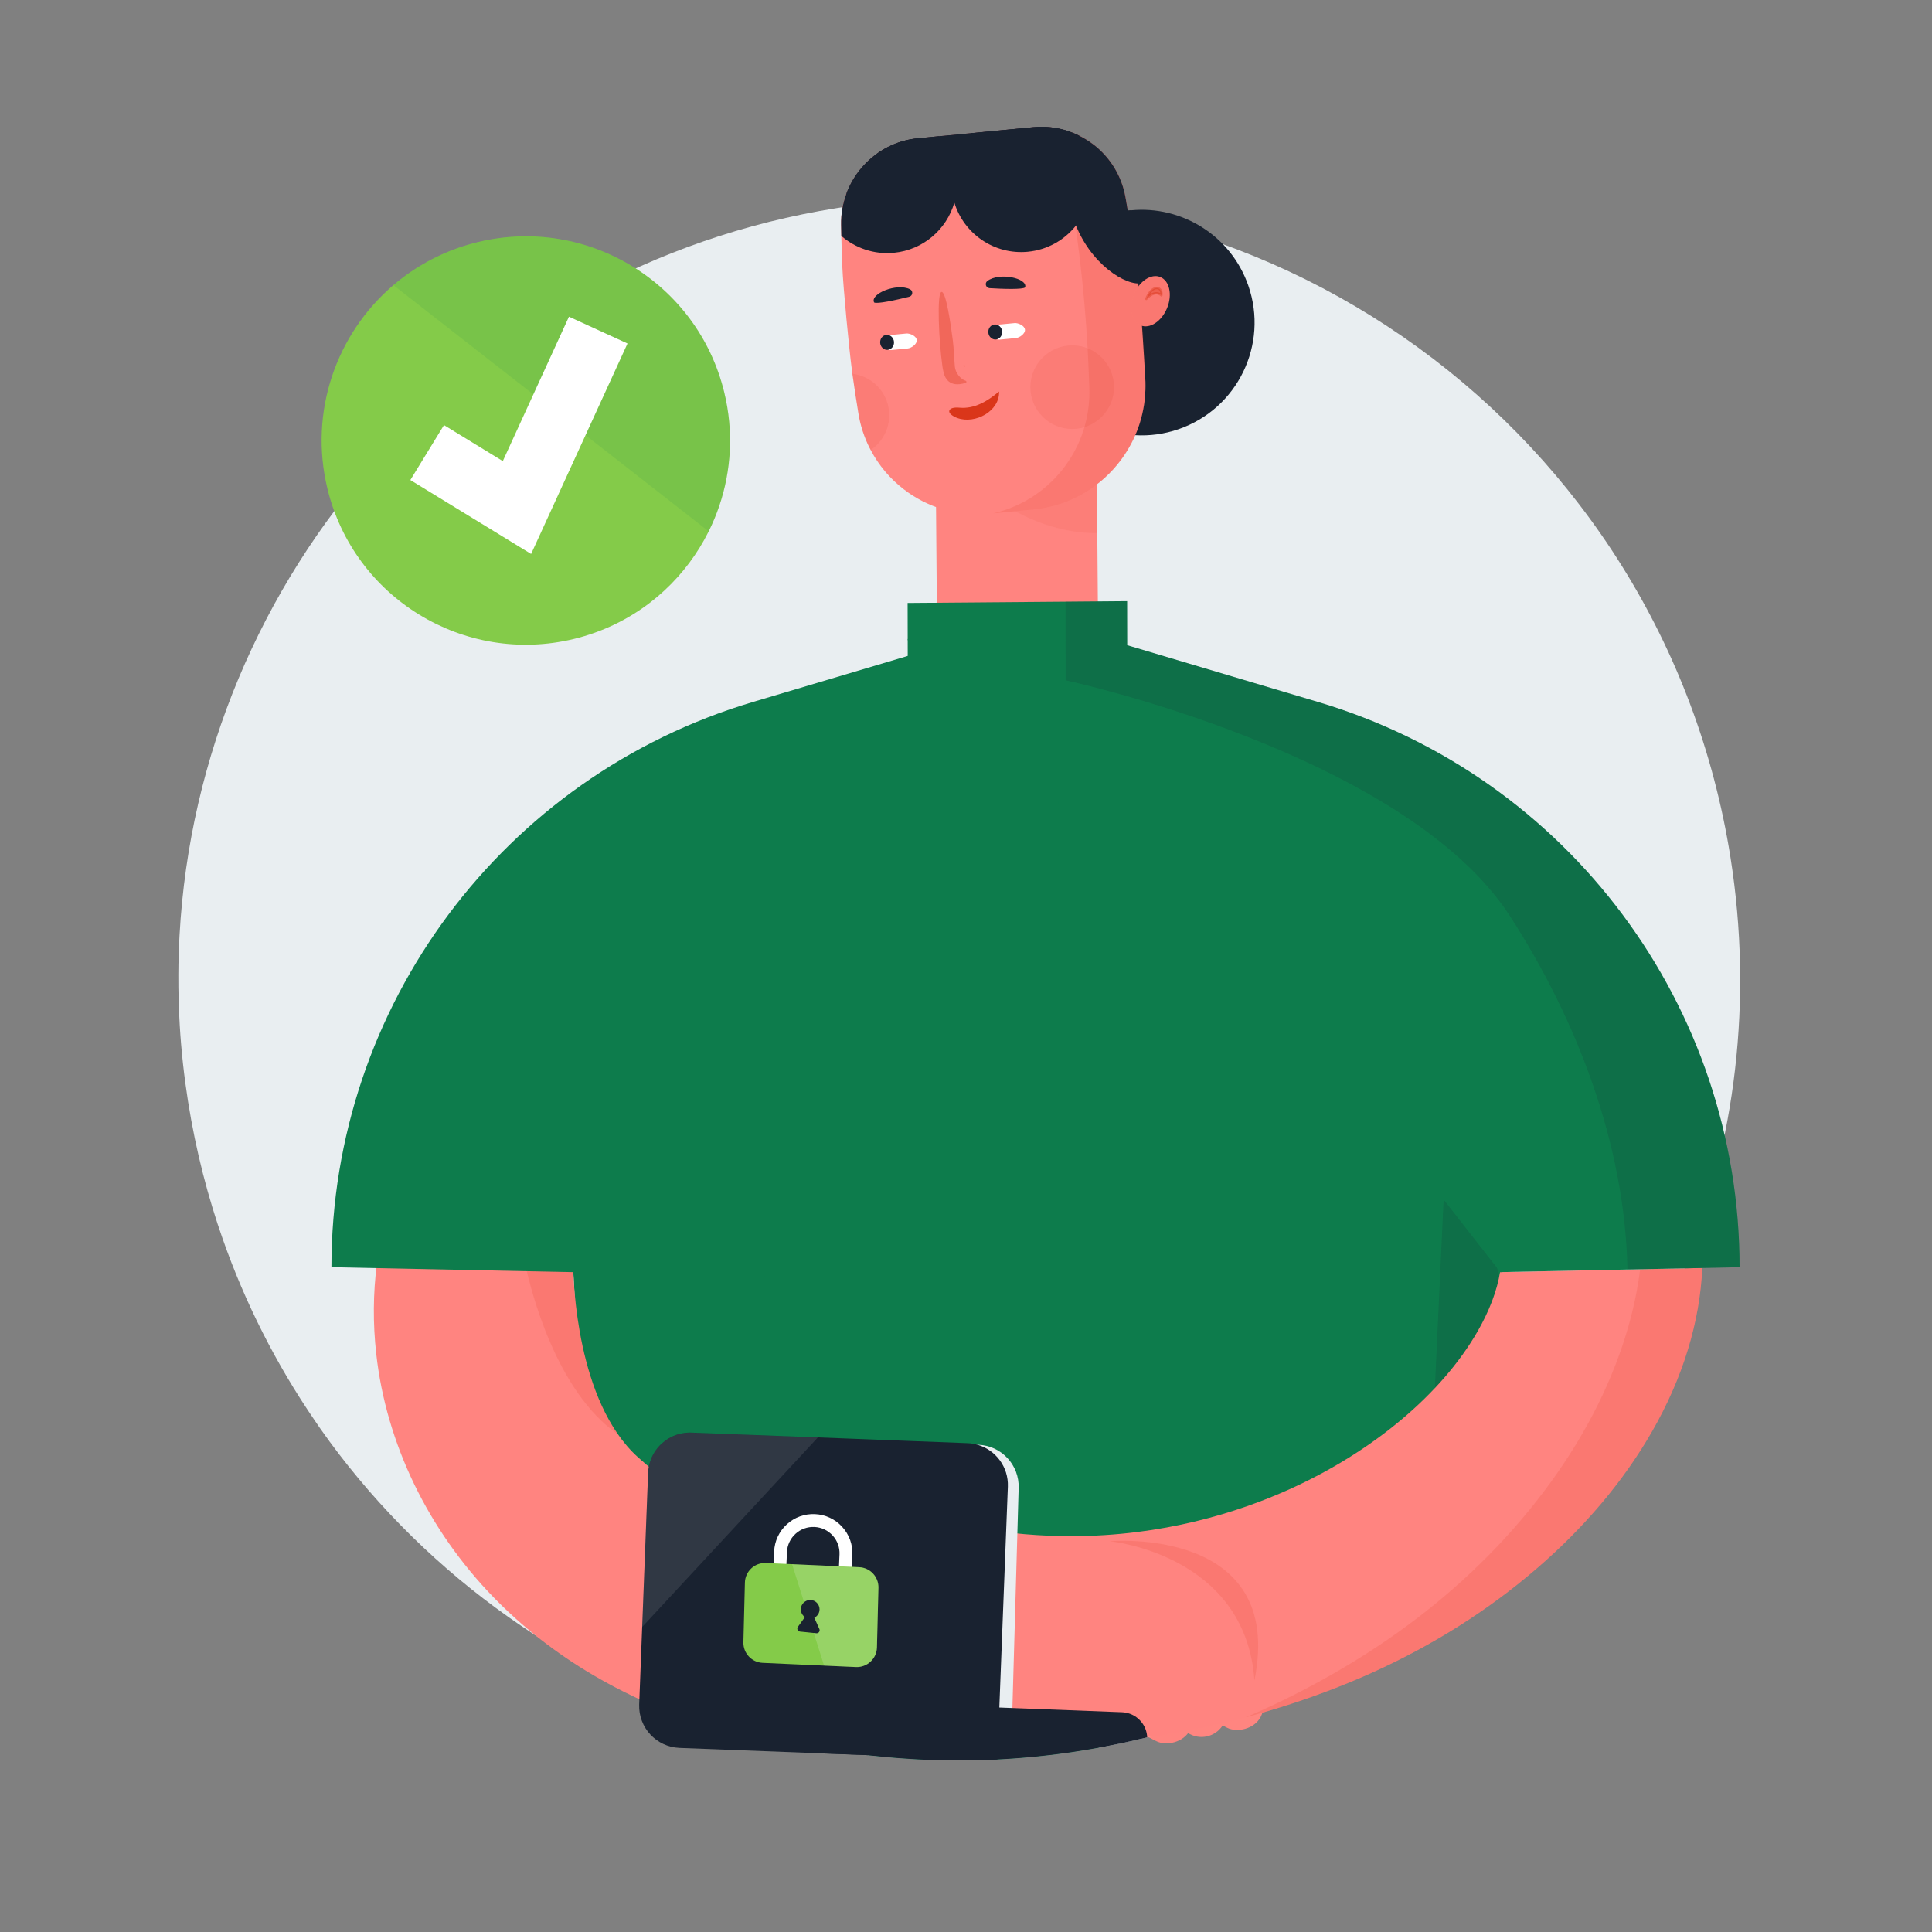 <?xml version="1.0" encoding="UTF-8"?>
<svg width="1500" height="1500" viewBox="0 0 1500 1500" xmlns="http://www.w3.org/2000/svg">
 <rect x="0" y="0" width="1500" height="1500" fill="#808080" stroke="none"/>
 <defs>
  <style>.cls-1{opacity:.08;}.cls-1,.cls-2,.cls-3,.cls-4,.cls-5{fill:#d12300;}.cls-2{opacity:.12;}.cls-3{opacity:.06;}.cls-6{opacity:.1;}.cls-7{fill:#e9eef1;}.cls-8,.cls-9{fill:#fff;}.cls-10{fill:#ff8480;}.cls-11{fill:#ff8580;}.cls-12{fill:#84cb49;}.cls-13{fill:#0d7c4c;}.cls-14,.cls-15{fill:#192230;}.cls-15{opacity:.15;}.cls-5{stroke:#d12300;stroke-linecap:round;stroke-linejoin:round;stroke-width:1.82px;}.cls-5,.cls-16{opacity:.3;}.cls-17{opacity:.16;}.cls-18{opacity:.8;}.cls-9{isolation:isolate;opacity:.1;}</style>
 </defs>
 <g id="Layer_1">
  <rect class="cls-11" transform="translate(-656.61 1555.1) rotate(-63.11)" x="918.45" y="1266.2" width="38.89" height="91.92" rx="19.44" ry="19.44"/>
  <path class="cls-11" transform="translate(-676.82 1532.3) rotate(-63.11)" d="m909.23 1271.3c10.73 0 19.44 8.71 19.44 19.44v53.03c0 10.73-8.71 19.44-19.44 19.44s-19.44-8.71-19.44-19.44v-53.03c0-10.73 8.71-19.44 19.44-19.44z"/>
  <rect class="cls-11" transform="translate(-695.98 1511.7) rotate(-63.11)" x="863.39" y="1276.6" width="38.89" height="91.92" rx="19.44" ry="19.44"/>
 </g>
 <g id="Layer_8">
  <path class="cls-7" d="M138.48,756.75c-.06,13.07,.3,26.21,1.08,39.41,1.17,19.6,3.32,39.3,6.45,59.09,1.52,9.56,3.25,19.03,5.19,28.41,3.82,18.44,8.43,36.5,13.82,54.19,2.41,7.94,4.98,15.79,7.71,23.56,.06,.19,.13,.37,.2,.56,17.5,49.86,41.5,97.2,71.36,140.79,2.6,3.87,5.27,7.69,8,11.48,1.1,1.53,2.21,3.04,3.31,4.55v.05c19.43,26.44,40.92,51.21,64.26,74.11,23.35,22.89,48.53,43.91,75.33,62.82,6.65,4.7,13.4,9.26,20.24,13.69,.02,.01,.03,.02,.05,.03,11.53,7.47,23.32,14.54,35.34,21.21,3.13,1.74,6.29,3.45,9.46,5.14,4.68,2.49,9.39,4.93,14.16,7.31,1.62,.81,3.24,1.61,4.86,2.4,1.52,.75,3.05,1.48,4.58,2.21,.21,.1,.42,.2,.63,.3,1.2,.58,2.41,1.15,3.62,1.71,2.82,1.33,5.66,2.63,8.5,3.9,.77,.35,1.54,.7,2.31,1.04,2.8,1.25,5.62,2.48,8.44,3.68,1.01,.43,2.02,.86,3.03,1.28,2.99,1.26,5.99,2.49,8.99,3.69,1.47,.6,2.95,1.18,4.43,1.76,1.92,.76,3.84,1.5,5.77,2.23,1.36,.52,2.72,1.03,4.08,1.53,1.77,.67,3.54,1.32,5.31,1.95,1.69,.61,3.38,1.22,5.07,1.81,1.7,.6,3.39,1.18,5.09,1.76,1.53,.53,3.07,1.05,4.61,1.55,3.57,1.2,7.14,2.35,10.73,3.47,1.62,.5,3.24,1,4.86,1.49,.23,.07,.45,.14,.67,.2,1.26,.38,2.51,.76,3.77,1.13,5.18,1.52,10.37,2.97,15.58,4.36,1.28,.34,2.56,.67,3.85,1,1.09,.29,2.19,.57,3.29,.84,.8,.21,1.6,.41,2.4,.6h.02c.92,.24,1.83,.46,2.75,.68,2.87,.7,5.76,1.38,8.64,2.04,1.37,.31,2.73,.61,4.1,.91,1.06,.24,2.12,.47,3.18,.69,.78,.17,1.57,.34,2.36,.5t.02,0c.37,.09,.75,.16,1.11,.24,.26,.06,.51,.11,.77,.16,3.43,.71,6.87,1.39,10.31,2.04,1.73,.33,3.47,.65,5.21,.96,.02,0,.04,0,.06,0,.03,.01,.06,.02,.09,.02,1.34,.24,2.69,.48,4.03,.71,.24,.04,.47,.08,.7,.12,1.38,.24,2.75,.47,4.13,.69,1.53,.26,3.06,.5,4.59,.74,1.23,.19,2.46,.38,3.68,.56,2.52,.38,5.05,.74,7.57,1.09,1.21,.17,2.42,.33,3.63,.48,2.71,.36,5.42,.7,8.13,1.01h.02c1.25,.15,2.51,.3,3.76,.43,1.47,.17,2.94,.32,4.41,.47,1.47,.16,2.94,.3,4.41,.44,1.47,.14,2.95,.28,4.42,.41,1.47,.13,2.95,.26,4.42,.37,.93,.08,1.87,.15,2.8,.22,3.49,.28,6.99,.51,10.48,.71,1.48,.09,2.96,.17,4.44,.25,1.47,.07,2.95,.15,4.43,.21,.14,.01,.28,.02,.41,.02,2.82,.12,5.64,.22,8.47,.31,.08,0,.17,0,.26,0,4.31,.12,8.62,.2,12.93,.23,7.47,.06,14.95-.02,22.42-.25,1.58-.04,3.16-.1,4.74-.16,.45-.01,.89-.03,1.33-.05h.02c.22,0,.43-.01,.63-.02,1.84-.08,3.68-.16,5.52-.26,1.44-.06,2.89-.14,4.33-.23,.78-.04,1.55-.09,2.33-.14,1.38-.08,2.76-.17,4.14-.27,.47-.02,.93-.05,1.38-.09,1.8-.12,3.6-.26,5.41-.4,1.87-.15,3.75-.3,5.62-.47,.2-.02,.4-.04,.6-.05,1.57-.15,3.13-.29,4.7-.45,.46-.04,.92-.09,1.38-.13,1.86-.19,3.72-.38,5.58-.59,1.77-.19,3.54-.39,5.31-.61,2.26-.26,4.53-.54,6.79-.83,1.82-.24,3.64-.48,5.46-.74,2.29-.32,4.57-.65,6.85-.99,1.78-.27,3.56-.55,5.34-.83,4.28-.68,8.54-1.4,12.78-2.16,6.66-1.21,13.27-2.51,19.84-3.92,6.22-1.32,12.39-2.74,18.52-4.24,.11-.03,.23-.06,.34-.08,0-.01,.02-.01,.04-.01,9.56-2.37,19.02-4.96,28.37-7.79,13.7-4.1,27.15-8.65,40.35-13.64,7.8-2.95,15.51-6.05,23.13-9.31,7.48-3.21,14.86-6.54,22.14-10,33.08-15.71,64.66-34.41,94.34-55.86,10.84-7.83,21.39-15.99,31.65-24.49,9.52-7.87,18.76-16.02,27.74-24.46,65.02-60.88,116.11-135.58,149.24-218.51,39.13-97.97,53.19-207.43,35.49-319.18-52.38-330.73-362.93-556.37-693.63-504C362.71,207.04,154.71,447.21,139.39,726.25c-.56,10.12-.87,20.29-.91,30.5Z"/>
  <path class="cls-14" d="M803.72,279.12c7.25,20.93,21.65,37.36,39.53,47.48,11.59,6.59,24.66,10.5,38.18,11.29,11.11,.65,22.54-.83,33.71-4.7,45.69-15.83,69.9-65.71,54.07-111.4-13.51-38.98-51.78-62.32-91.09-58.51-.18,0-.35,.02-.53,.04-.65,.06-1.3,.13-1.96,.22-5.96,.74-11.93,2.12-17.83,4.17-2.74,.95-5.39,2.02-7.97,3.21-5.08,2.33-9.84,5.1-14.25,8.26-30.82,21.97-44.88,62.37-31.85,99.96Z"/>
  <rect class="cls-10" transform="translate(1583.3 912.95) rotate(179.53)" x="727.25" y="334.93" width="125.03" height="249.56"/>
  <path class="cls-3" d="m851.46 359.89-72.97 30.89s31.51 23.44 73.41 23.1l-0.44-53.99z"/>
  <path class="cls-10" d="M675.04,347.55c.1,.15,.18,.37,.28,.52,.21,.42,.43,.84,.65,1.26,6.32,12.07,15.16,22.47,25.77,30.59,18.14,13.98,41.47,21.31,65.92,18.95l3.2-.31,31.25-2.99c26.46-2.54,49.55-15.6,65.28-34.76,5.68-6.9,10.43-14.63,14.04-22.93,.45-1.05,.89-2.12,1.32-3.2,.58-1.46,1.11-2.94,1.62-4.44,.25-.75,.48-1.5,.72-2.26,1.32-4.31,2.35-8.74,3.08-13.27,.1-.66,.2-1.3,.29-1.96,.01,0,0-.02,0-.02,.17-1.29,.33-2.61,.46-3.92,.37-3.96,.52-7.97,.41-12.04,0-.32-.02-.64-.04-.95,0-.19-.01-.36-.03-.55-.55-11.98-3.57-57.18-3.88-60.23-.86-8.12-1.79-16.24-2.83-24.35-1.98-15.76-4.29-31.47-6.92-47.15-.59-3.47-1.18-6.94-1.8-10.4-2.98-16.77-12.04-31-24.59-40.76-.2-.12-.35-.31-.59-.42-3.35-2.55-6.95-4.78-10.73-6.64-2.53-1.26-5.16-2.36-7.87-3.29-6.32-2.17-13.04-3.4-19.96-3.56-2.6-.05-5.21,.04-7.86,.29l-47.98,4.61-25.27,2.44h-.01s-16.03,1.54-16.03,1.54c-7.1,.67-13.86,2.45-20.1,5.16-4.66,2.02-9.04,4.58-13.05,7.57-3.81,2.83-7.3,6.06-10.38,9.63-5.34,6.09-9.57,13.16-12.39,20.87-2.72,7.46-4.14,15.52-3.99,23.9l.06,3.29c.03,1.8,.07,3.6,.11,5.39,.16,7.83,.41,15.64,.75,23.45,.7,16.88,5.41,65.53,7.45,80.58,.13,1.01,.27,2.03,.4,3.04,.1,.73,.2,1.46,.3,2.19,1.34,9.57,2.82,19.14,4.39,28.68,1.53,9.45,4.49,18.31,8.55,26.47Z"/>
  <path class="cls-2" d="M770.87,398.58l31.25-2.99c26.46-2.54,49.55-15.6,65.28-34.76,5.68-6.9,10.43-14.63,14.04-22.93,.45-1.05,.89-2.12,1.32-3.2,.58-1.46,1.11-2.94,1.62-4.44,.25-.75,.5-1.51,.73-2.26,1.52-4.94,2.65-10.01,3.36-15.23,.01,0,0-.02,0-.02,.17-1.29,.33-2.61,.46-3.92,.37-3.96,.52-7.97,.41-12.04,0-.32-.02-.64-.04-.95-.3-8.67-.66-17.34-1.09-26.01-.86-16.61-2.14-33.18-3.7-49.75-.3-3.14-.64-6.24-.96-9.43v-.02c-1.66-15.79-3.64-31.56-5.96-47.3-.65,.06-1.3,.13-1.96,.22-.59-3.47-1.18-6.94-1.8-10.4-2.98-16.77-12.04-31-24.59-40.76-.2-.12-.35-.31-.59-.42-3.35-2.55-6.95-4.78-10.73-6.64-2.53-1.26-5.16-2.36-7.87-3.29-6.32-2.17-13.04-3.4-19.96-3.56,7.03,7.01,12.5,15.64,15.83,25.4h0c1.07,3.18,1.92,6.46,2.53,9.84,2.46,13.9,4.67,27.83,6.63,41.8,.17,1.23,.34,2.44,.5,3.67,1.67,12.12,3.14,24.28,4.41,36.44,.32,3.2,.66,6.31,.96,9.46,1.57,16.56,2.85,33.13,3.71,49.74,.45,8.97,.81,17.98,1.12,26.95,.24,8.55-.65,16.87-2.53,24.85-.49,2.15-1.06,4.27-1.71,6.38-3.73,12.1-9.81,23.25-17.69,32.83-13.25,16.11-31.71,27.94-52.99,32.77Z"/>
  <path class="cls-14" d="M657.01,150.57l27.18-13.08,9.26-.9,45.94-4.41,2.67-.26,10.96-1.05,72.9-7.01,1.97-.19,8.18-14.96,1.85-3.4c-2.53-1.26-5.16-2.36-7.87-3.29-6.32-2.17-13.04-3.4-19.96-3.56-2.6-.05-5.21,.04-7.86,.29l-47.98,4.61-25.27,2.44h-.01s-16.03,1.54-16.03,1.54c-7.1,.67-13.86,2.45-20.1,5.16-4.66,2.02-9.04,4.58-13.05,7.57-3.81,2.83-7.3,6.06-10.38,9.63-5.34,6.09-9.57,13.16-12.39,20.87Z"/>
  <g class="cls-16">
   <path class="cls-4" d="M731,226.66c-3.83,.37-2.07,38.73,.72,57.94,.16,.86,.2,1.58,.44,2.52,.99,6.52,4.92,14.16,17.61,10.13,.76-.24,.77-1.34,.01-1.58-4.14-1.31-7.96-6.23-8.4-10.79-.65-6.8-.75-13.63-1.58-20.39-1.66-12.9-5.34-38.28-8.8-37.83h0Z"/>
  </g>
  <g class="cls-18">
   <path class="cls-4" d="m775.67 303.97c0.53 15.39-18.63 25.5-32.29 20.62-1.78-0.59-3.6-1.59-5.16-2.89-2.39-2-1.87-5.95 6.74-5.17 11.66 1.05 21.61-4.97 30.71-12.55z"/>
  </g>
  <path class="cls-14" d="m795.89 223.12c2.25-7.1-19.96-11.99-29.31-4.96-2.29 1.72-1.16 5.39 1.7 5.57 10.37 0.66 25.9 1.12 27.62-0.61z"/>
  <path class="cls-14" d="m678.67 234.84c-3.51-6.56 17.44-15.43 27.91-10.23 2.56 1.27 2.13 5.08-0.65 5.78-10.07 2.54-25.27 5.83-27.26 4.44z"/>
  <path class="cls-8" d="m692.36 271.75 12.46-1.2c2.67-0.26 7.25-3.32 6.95-6.53-0.31-3.21-5.39-5.34-8.06-5.09l-12.46 1.2c-2.67 0.26-7.41 3.34-7.1 6.55s5.54 5.33 8.22 5.07z"/>
  <ellipse class="cls-14" transform="translate(-22.28 67.14) rotate(-5.49)" cx="688.74" cy="265.79" rx="5.38" ry="5.84"/>
  <path class="cls-8" d="m776.37 263.67 12.46-1.2c2.67-0.26 7.25-3.32 6.95-6.53-0.31-3.21-5.39-5.34-8.06-5.09l-12.46 1.2c-2.67 0.26-7.41 3.34-7.1 6.55s5.54 5.33 8.22 5.07z"/>
  <ellipse class="cls-14" transform="translate(-21.12 75.14) rotate(-5.49)" cx="772.7" cy="257.72" rx="5.38" ry="5.84"/>
  <g class="cls-16">
   <path class="cls-4" d="M748.1,283.26l.44,1.74c.75-.24,.77-1.33,.02-1.58-.15-.05-.3-.1-.46-.17Z"/>
  </g>
  <polygon class="cls-13" points="704.67 468.14 704.73 496.18 704.87 565.79 875.29 564.37 875.16 507.37 875.15 500.95 875.08 466.74 827.31 467.14"/>
  <path class="cls-13" d="M437.39,872.75c1.54,9.24,4.31,52.67,7.55,111.74,.01,.22,.03,.49,.04,.81,.21,3.96,.43,7.99,.66,12.09,.01,.16,.02,.32,.03,.48,4.74,88.18,10.35,205.9,14.61,297.97,4.68,2.49,9.39,4.93,14.16,7.31,1.62,.81,3.24,1.61,4.86,2.4,1.52,.75,3.05,1.48,4.58,2.21,.21,.1,.42,.2,.63,.3,1.2,.58,2.41,1.15,3.62,1.71,2.82,1.33,5.66,2.63,8.5,3.9h0c.77,.35,1.54,.7,2.31,1.04,2.8,1.25,5.62,2.48,8.44,3.68,1.01,.43,2.02,.86,3.03,1.28,2.99,1.26,5.99,2.49,8.99,3.69,1.47,.6,2.95,1.18,4.43,1.76,1.92,.76,3.84,1.5,5.77,2.23,1.36,.52,2.72,1.03,4.08,1.53,1.77,.67,3.54,1.32,5.31,1.95,1.69,.61,3.38,1.22,5.07,1.81,1.7,.6,3.39,1.18,5.09,1.76,1.53,.53,3.07,1.05,4.61,1.55,3.57,1.2,7.14,2.35,10.73,3.47,1.62,.5,3.24,1,4.86,1.49,.23,.07,.45,.14,.67,.2,1.26,.38,2.51,.76,3.77,1.13,5.18,1.52,10.37,2.97,15.58,4.36,1.28,.34,2.56,.67,3.85,1,1.09,.29,2.19,.57,3.29,.84,.8,.21,1.6,.41,2.4,.6h.02c.92,.24,1.83,.46,2.75,.68,2.87,.7,5.76,1.38,8.64,2.04,1.37,.31,2.73,.61,4.1,.91,1.06,.24,2.12,.47,3.18,.69,.77,.17,1.55,.34,2.33,.51h.02c.38,.08,.76,.15,1.14,.23,.26,.06,.51,.11,.77,.16,3.43,.71,6.87,1.39,10.31,2.04,1.73,.33,3.47,.65,5.21,.96,.02,0,.04,0,.06,0,.03,.01,.06,.02,.09,.02,1.34,.24,2.69,.48,4.03,.71,.24,.04,.47,.08,.7,.12,1.38,.24,2.75,.47,4.13,.69,1.53,.26,3.06,.5,4.59,.74,1.23,.19,2.46,.38,3.68,.56,2.52,.38,5.05,.74,7.57,1.09,1.21,.17,2.42,.33,3.63,.48,2.71,.36,5.42,.7,8.13,1.01h.02c1.25,.15,2.51,.3,3.76,.43,1.47,.17,2.94,.32,4.41,.47,1.47,.16,2.94,.3,4.41,.44,1.47,.14,2.95,.28,4.42,.41,1.47,.13,2.95,.26,4.42,.37,.93,.08,1.87,.15,2.8,.22,3.49,.28,6.99,.51,10.48,.71,1.48,.09,2.96,.17,4.44,.25,1.47,.07,2.95,.15,4.43,.21,.14,.01,.28,.02,.41,.02,2.82,.12,5.64,.22,8.47,.31,.08,0,.17,0,.26,0,4.31,.12,8.62,.2,12.93,.23,7.47,.06,14.95-.02,22.42-.25,1.58-.04,3.16-.1,4.74-.16,.45-.01,.89-.03,1.33-.05h.02c.22,0,.43-.01,.63-.02,1.84-.08,3.68-.16,5.52-.26,1.44-.06,2.89-.14,4.33-.23,.78-.04,1.55-.09,2.33-.14,1.38-.08,2.76-.17,4.14-.27,.47-.02,.93-.05,1.38-.09,1.8-.12,3.6-.26,5.41-.4,1.87-.15,3.75-.3,5.62-.47,.2-.02,.4-.04,.6-.05,1.57-.15,3.13-.29,4.7-.45,.46-.04,.92-.09,1.38-.13,1.86-.19,3.72-.38,5.58-.59,1.77-.19,3.54-.39,5.31-.61,2.26-.26,4.53-.54,6.79-.83,1.82-.24,3.64-.48,5.46-.74,2.29-.32,4.57-.65,6.85-.99,1.78-.27,3.56-.55,5.34-.83,4.28-.68,8.54-1.4,12.78-2.16,4.81-1.75,9.59-3.54,14.36-5.39,7.61-2.94,15.17-6.02,22.68-9.23,21.6-9.2,42.78-19.47,63.44-30.78,7.12-3.89,14.18-7.91,21.14-12.02,57.02-33.72,109.18-75.03,155.05-122.78,1.23-14.53,2.93-29.02,5.11-43.46l32.24-145.73,14.83-67.03-743.77-47.88Z"/>
  <path class="cls-10" d="M292.12,1051.22c7.77,69.47,40.2,136.66,91.33,189.18,22.5,23.11,48.36,43.24,77.05,60.12,41.61,24.49,89.15,42.13,140.93,52.04,4.95,.95,9.89,1.4,14.76,1.4,35.43,0,67.15-24.22,75.76-59.51,.32-1.29,.61-2.59,.86-3.91,3.38-17.65,.53-35.05-7.01-49.93-10.55-20.83-30.3-36.73-55.01-41.46-55.89-10.69-100.59-36.32-135.43-67.71-48.02-43.27-49.9-137.45-50.42-146.95l-134.93-2.78-17.42-.36c-2.91,22.59-3.14,46-.47,69.87Z"/>
  <path class="cls-2" d="M408.21,983.73l36.73,.76c.46,8.35,1.96,82.08,34.92,129.2-48.77-33.64-67.75-113.22-71.65-129.96Z"/>
  <path class="cls-10" d="M675.02,1298.4c10.74,21.22,31,37.28,56.22,41.7,33.43,5.85,55.42,13.85,88.77,13.86,80.39,0,171.23-21.97,245-55.18,47.15-21.22,90.01-48.26,127.4-80.38,37.55-32.26,67.82-68.09,89.95-106.49,24.34-42.22,37.4-85.6,39.3-127.45l-58.11,1.2-98.92,2.03c-2.39,14.49-8.35,30.2-17.58,46.22-28.04,48.63-81.3,93.27-146.14,122.45-39.89,17.95-98.14,36.31-169.45,36.31-23.12,0-47.6-1.92-73.28-6.42-40.74-7.14-79.64,18.71-89.31,58.31-.42,1.69-.78,3.4-1.08,5.14-3.02,17.26-.13,34.19,7.23,48.7Z"/>
  <path class="cls-2" d="m1321.7 984.46c-1.9 41.85-14.96 85.23-39.3 127.45-22.13 38.4-52.4 74.23-89.95 106.49-37.39 32.12-80.25 59.16-127.4 80.38-30.32 13.65-63.52 25.4-97.69 34.5 38.65-16.61 75.76-36.95 108.39-59.22 42.72-29.13 80.19-63.25 111.39-101.41 31.34-38.33 54.88-78.89 69.95-120.57 8.15-22.51 13.57-44.82 16.33-66.62l48.28-1z"/>
  <circle class="cls-1" cx="832.46" cy="300.6" r="32.46"/>
  <path class="cls-1" d="m675.04 347.55c0.1 0.15 0.18 0.37 0.28 0.52 0.21 0.42 0.43 0.84 0.65 1.26 12.08-8.01 17.63-23.51 12.54-37.81-4.26-11.99-14.88-19.9-26.72-21.31l0.3 2.19c1.34 9.57 2.82 19.14 4.39 28.68 1.53 9.45 4.49 18.31 8.55 26.47z"/>
  <path class="cls-13" d="m786.46 930.87 225.66 59.95 338.48-6.96c0-101.31-33.29-196.58-90.85-273.76-57.56-77.17-139.4-136.24-236.5-165.11l-145.3-43.22-92.12-27.4-81.1 21.79"/>
  <path class="cls-13" d="m821.46 930.87-225.66 59.95-338.48-6.96c0-101.31 33.29-196.58 90.85-273.76 57.56-77.17 139.4-136.24 236.5-165.11l195.93-58.28 41.49-12.34"/>
  <path class="cls-15" d="M827.31,467.14v19.58s.01,20.65,.01,20.65l.02,20.8s263.18,56.65,344.95,183c51.04,78.86,89.33,176.08,91.26,274.48l87.04-1.79c0-101.31-33.29-196.58-90.85-273.76-57.56-77.17-139.4-136.24-236.5-165.11l-145.3-43.22-2.79-.83-.07-34.21-47.77,.4Z"/>
  <polygon class="cls-14" points="827.31 486.72 827.31 507.37 827.32 507.37"/>
  <ellipse class="cls-10" transform="translate(340.18 973.33) rotate(-67.88)" cx="893.28" cy="233.91" rx="20.26" ry="13.92"/>
  <path class="cls-5" d="M901.68,229.29c.4-2.42-.48-5.13-2.75-5.57-3.76-.71-6.95,3.36-8.99,8.37,0,0,6.44-7.6,11.74-2.81Z"/>
  <ellipse class="cls-2" transform="translate(340.18 973.33) rotate(-67.88)" cx="893.28" cy="233.91" rx="20.26" ry="13.92"/>
  <path class="cls-14" d="M679.78,120.08l13.67,16.52,45.94-4.41,2.67-.26s88.74,28.41,90.09,33.44c9.35,34.81,38.05,55.18,52.34,54.71,.33,0-2.48-33.98-6.38-56.8-.18,0-.35,.02-.53,.04-.65,.06-1.3,.13-1.96,.22-.59-3.47-1.18-6.94-1.8-10.4-2.98-16.77-12.04-31-24.59-40.76-.2-.12-.35-.31-.59-.42-3.35-2.55-6.95-4.78-10.73-6.64-2.53-1.26-5.16-2.36-7.87-3.29-6.32-2.17-13.04-3.4-19.96-3.56-2.6-.05-5.21,.04-7.86,.29l-47.98,4.61-25.27,2.44h-.01s-16.03,1.54-16.03,1.54c-7.1,.67-13.86,2.45-20.1,5.16-4.66,2.02-9.04,4.58-13.05,7.57Z"/>
  <path class="cls-14" d="M653.19,183.15c10.84,9.45,25.39,14.6,40.83,13.11,22.8-2.19,40.95-18.21,46.94-38.96,1.85-6.37,2.53-13.2,1.86-20.21-.17-1.75-.42-3.48-.76-5.17-.35-1.86-.8-3.69-1.35-5.47-2.36-7.81-6.43-14.82-11.73-20.65h-.01s-16.03,1.54-16.03,1.54c-7.1,.67-13.86,2.45-20.1,5.16-4.66,2.02-9.04,4.58-13.05,7.57-3.81,2.83-7.3,6.06-10.38,9.63-5.34,6.09-9.57,13.16-12.39,20.87-2.72,7.46-4.14,15.52-3.99,23.9l.06,3.29c.03,1.8,.07,3.6,.11,5.39Z"/>
  <path class="cls-14" d="M798.03,195.46c15.14-1.46,28.2-9,37.05-19.96,4.54-5.64,7.96-12.19,9.96-19.28,1.79-6.29,2.44-13.03,1.78-19.93-1-10.4-4.87-19.83-10.75-27.58-1.82-2.4-3.84-4.63-6.02-6.69-6.32-2.17-13.04-3.4-19.96-3.56-2.6-.05-5.21,.04-7.86,.29l-47.98,4.61c-6.3,6.39-11.01,14.32-13.54,23.09-.54,1.88-.99,3.79-1.32,5.73-.81,4.67-1.02,9.53-.54,14.48,.35,3.68,1.07,7.23,2.11,10.64,7.34,24.2,30.93,40.67,57.06,38.16Z"/>
  <path class="cls-7" d="M785.16,1356.21l-246.82-9.5c-17.91-.73-31.87-15.81-31.2-33.72l4.45-168.32c.73-17.91,15.81-31.87,33.72-31.2l214.36,8.24c17.91,.73,31.87,15.81,31.2,33.72l-5.7,200.77Z"/>
  <path class="cls-14" d="M527.47,1357.06l109.95,4.23,17.25,.66,19.32,.74h.02l94.13,3.62h.3s.35-.02,.35-.02c1.84-.08,3.68-.16,5.52-.26l.4-10.22,.26-6.73,.9-23.36,5.26-136.09,1.37-35.42c.58-15.29-9.5-28.52-23.6-32.52-2.43-.69-4.97-1.1-7.6-1.21l-116.27-4.48-98.13-3.7c-.41-.02-.83-.02-1.24-.02s-.8,0-1.2,.02c-.14,0-.28,.01-.42,.02-.37,.02-.74,.04-1.1,.08-.6,.04-1.2,.11-1.79,.19-.33,.05-.66,.1-.99,.16-.03,0-.05,0-.08,.01-.15,.02-.3,.05-.44,.08-.36,.07-.71,.14-1.06,.22-.49,.1-.98,.23-1.47,.36-.45,.12-.91,.26-1.35,.4-.45,.14-.89,.3-1.33,.46-.36,.13-.71,.27-1.06,.41t0,.01c-.19,.07-.37,.15-.55,.23-.33,.13-.64,.28-.96,.43-.84,.39-1.66,.82-2.46,1.29-.05,.03-.1,.06-.16,.09-.34,.2-.68,.41-1.02,.63-.39,.25-.77,.5-1.15,.77-.34,.23-.67,.47-1,.72-.05,.04-.11,.08-.17,.13-.71,.55-1.4,1.12-2.07,1.73-.34,.31-.67,.62-1,.95-.07,.06-.13,.12-.19,.19-.26,.26-.52,.53-.77,.8-.31,.33-.62,.68-.92,1.03-.3,.35-.59,.7-.87,1.07-.29,.36-.57,.73-.83,1.1-.27,.38-.54,.76-.79,1.15-.27,.41-.53,.83-.79,1.25-.21,.38-.43,.75-.63,1.14-.2,.37-.4,.75-.59,1.14-.03,.07-.07,.13-.1,.2-.18,.39-.36,.78-.53,1.17-.37,.86-.71,1.74-1,2.64-.15,.45-.29,.9-.42,1.36s-.25,.92-.36,1.38-.21,.92-.3,1.39v.02c-.08,.39-.14,.78-.2,1.18-.06,.39-.11,.79-.16,1.18-.05,.46-.1,.92-.13,1.38-.02,.35-.04,.71-.06,1.06l-4.6,119.66v.04s-1.95,50.47-1.95,50.47h0s-.21,5.61-.21,5.61l-.16,4.08c-.65,17.91,13.3,32.97,31.21,33.7Z"/>
  <path class="cls-14" d="M637.29,1361.23l.13,.06,17.25,.66,19.32,.74h.02c1.25,.15,2.51,.3,3.76,.43,1.47,.17,2.94,.32,4.41,.47,1.47,.16,2.94,.3,4.41,.44,1.47,.14,2.95,.28,4.42,.41,1.47,.13,2.95,.26,4.42,.37,.93,.08,1.87,.15,2.8,.22,3.49,.28,6.99,.51,10.48,.71,1.48,.09,2.96,.17,4.44,.25,1.47,.07,2.95,.15,4.43,.21,.14,.01,.28,.02,.41,.02,2.82,.12,5.64,.22,8.47,.31,.08,0,.17,0,.26,0,4.31,.12,8.62,.2,12.93,.23,7.47,.06,14.95-.02,22.42-.25,1.58-.04,3.16-.1,4.74-.16,.45-.01,.89-.03,1.33-.05h.3s.35-.02,.35-.02c1.84-.08,3.68-.16,5.52-.26,1.44-.06,2.89-.14,4.33-.23,.78-.04,1.55-.09,2.33-.14,1.38-.08,2.76-.17,4.14-.27,.47-.02,.93-.05,1.38-.09,1.8-.12,3.6-.26,5.41-.4,1.87-.15,3.75-.3,5.62-.47,.2-.02,.4-.04,.6-.05,1.57-.15,3.13-.29,4.7-.45,.46-.04,.92-.09,1.38-.13,1.86-.19,3.72-.38,5.58-.59,1.77-.19,3.54-.39,5.31-.61,2.26-.26,4.53-.54,6.79-.83,1.82-.24,3.64-.48,5.46-.74,2.29-.32,4.57-.65,6.85-.99,1.78-.27,3.56-.55,5.34-.83,4.28-.68,8.54-1.4,12.78-2.16,6.66-1.21,13.27-2.51,19.84-3.92,6.22-1.32,12.39-2.74,18.52-4.24v-.04c-.09-2.25-.55-4.41-1.32-6.42-2.83-7.37-9.84-12.73-18.22-13.05l-85.12-3.27-10.14-.39-81.86-3.14h0l-14.88-.57-40.26-1.55-1.16,30.07v.39s-.26,6.35-.26,6.35l-.15,3.96Z"/>
  <path class="cls-9" d="m498.57 1263.2 136.41-147.16-98.08-3.71c-17.92-0.67-33 13.28-33.72 31.2l-4.61 119.67z"/>
  <path class="cls-15" d="M1114.02,1077.73c13.18-13.99,24.32-28.72,33.03-43.82,8.21-14.25,13.83-28.25,16.65-41.36,.05-1.33,.05-2.3,.06-2.86-.06-.49-.1-.98-.14-1.46l-1.43-3.94-41.35-52.93-6.82,146.37Z"/>
  <path class="cls-12" d="M254.19,379.33c20.62,85.09,106.31,137.36,191.39,116.75,22.21-5.38,42.18-15.19,59.2-28.26,15.41-11.84,28.4-26.35,38.45-42.67,2.42-3.92,4.66-7.95,6.73-12.07,.09-.18,.17-.35,.25-.52,.07-.14,.14-.28,.21-.42,3.08-6.2,5.73-12.6,7.96-19.17,9.38-27.51,11.3-57.93,3.95-88.27-20.61-85.08-106.31-137.35-191.4-116.73-10.21,2.47-19.95,5.88-29.14,10.13-6.75,3.11-13.2,6.66-19.34,10.61-5.79,3.73-11.32,7.82-16.52,12.23-.05,.04-.1,.09-.15,.13-.12,.1-.24,.2-.36,.31-.15,.12-.29,.25-.43,.37-43.71,37.57-65.29,97.73-50.79,157.6Z"/>
  <g class="cls-6">
   <path class="cls-13" d="m305.41 221.36 244.8 191.18 0.21-0.42c3.08-6.2 5.73-12.6 7.96-19.17 9.38-27.51 11.3-57.93 3.95-88.27-20.61-85.08-106.31-137.35-191.4-116.73-10.21 2.47-19.95 5.88-29.14 10.13-6.75 3.11-13.2 6.66-19.34 10.61-5.79 3.73-11.32 7.82-16.52 12.23-0.05 0.04-0.1 0.09-0.15 0.13-0.12 0.1-0.24 0.2-0.36 0.31z"/>
  </g>
  <polygon class="cls-8" points="412.36 430.09 318.6 372.7 344.71 330.05 390.38 358.01 441.74 245.88 487.2 266.7"/>
  <path class="cls-2" d="m861.44 1196.6s105.52 9.73 112.5 108.05c24.34-120.35-112.5-108.05-112.5-108.05z"/>
  <path class="cls-8" d="m603.01 1229c0.58 0.27 1.21 0.43 1.89 0.46 2.76 0.12 5.1-2.01 5.22-4.77l0.88-19.67c0.24-5.45 2.6-10.47 6.62-14.15s9.24-5.57 14.69-5.33c5.45 0.25 10.47 2.6 14.15 6.62s5.57 9.24 5.33 14.69l-0.88 19.67c-0.12 2.76 2.01 5.09 4.77 5.22 2.76 0.12 5.1-2.01 5.22-4.77l0.88-19.67c0.36-8.12-2.45-15.89-7.93-21.88-5.48-6-12.97-9.5-21.08-9.86-8.12-0.36-15.89 2.45-21.88 7.93s-9.5 12.97-9.86 21.08l-0.88 19.67c-0.09 2.08 1.1 3.93 2.88 4.76z"/>
  <path class="cls-12" d="M578.34,1228.72l-1.16,46.3c-.21,8.51,6.42,15.62,14.92,16.01l47.71,2.14,10.5,.47,14.23,.64c8.74,.39,16.1-6.47,16.32-15.22l1.16-46.3c.21-8.51-6.42-15.62-14.93-16l-41.64-1.87-10.5-.47-20.29-.91c-8.74-.39-16.1,6.47-16.32,15.22Z"/>
  <g class="cls-17">
   <path class="cls-8" d="M614.95,1214.42l24.86,78.75,10.5,.47,14.23,.64c8.74,.39,16.1-6.47,16.32-15.22l1.16-46.3c.21-8.51-6.42-15.62-14.93-16l-41.64-1.87-10.5-.47Z"/>
  </g>
  <circle class="cls-14" cx="629.03" cy="1249.5" r="7.27"/>
  <path class="cls-14" d="m627.47 1267.4 6.33 0.64c1.79 0.18 3.1-1.64 2.36-3.28l-5.22-11.6c-0.74-1.64-2.97-1.86-4.02-0.41l-7.44 10.32c-1.05 1.46-0.13 3.5 1.66 3.68l6.33 0.64z"/>
 </g>
</svg>

